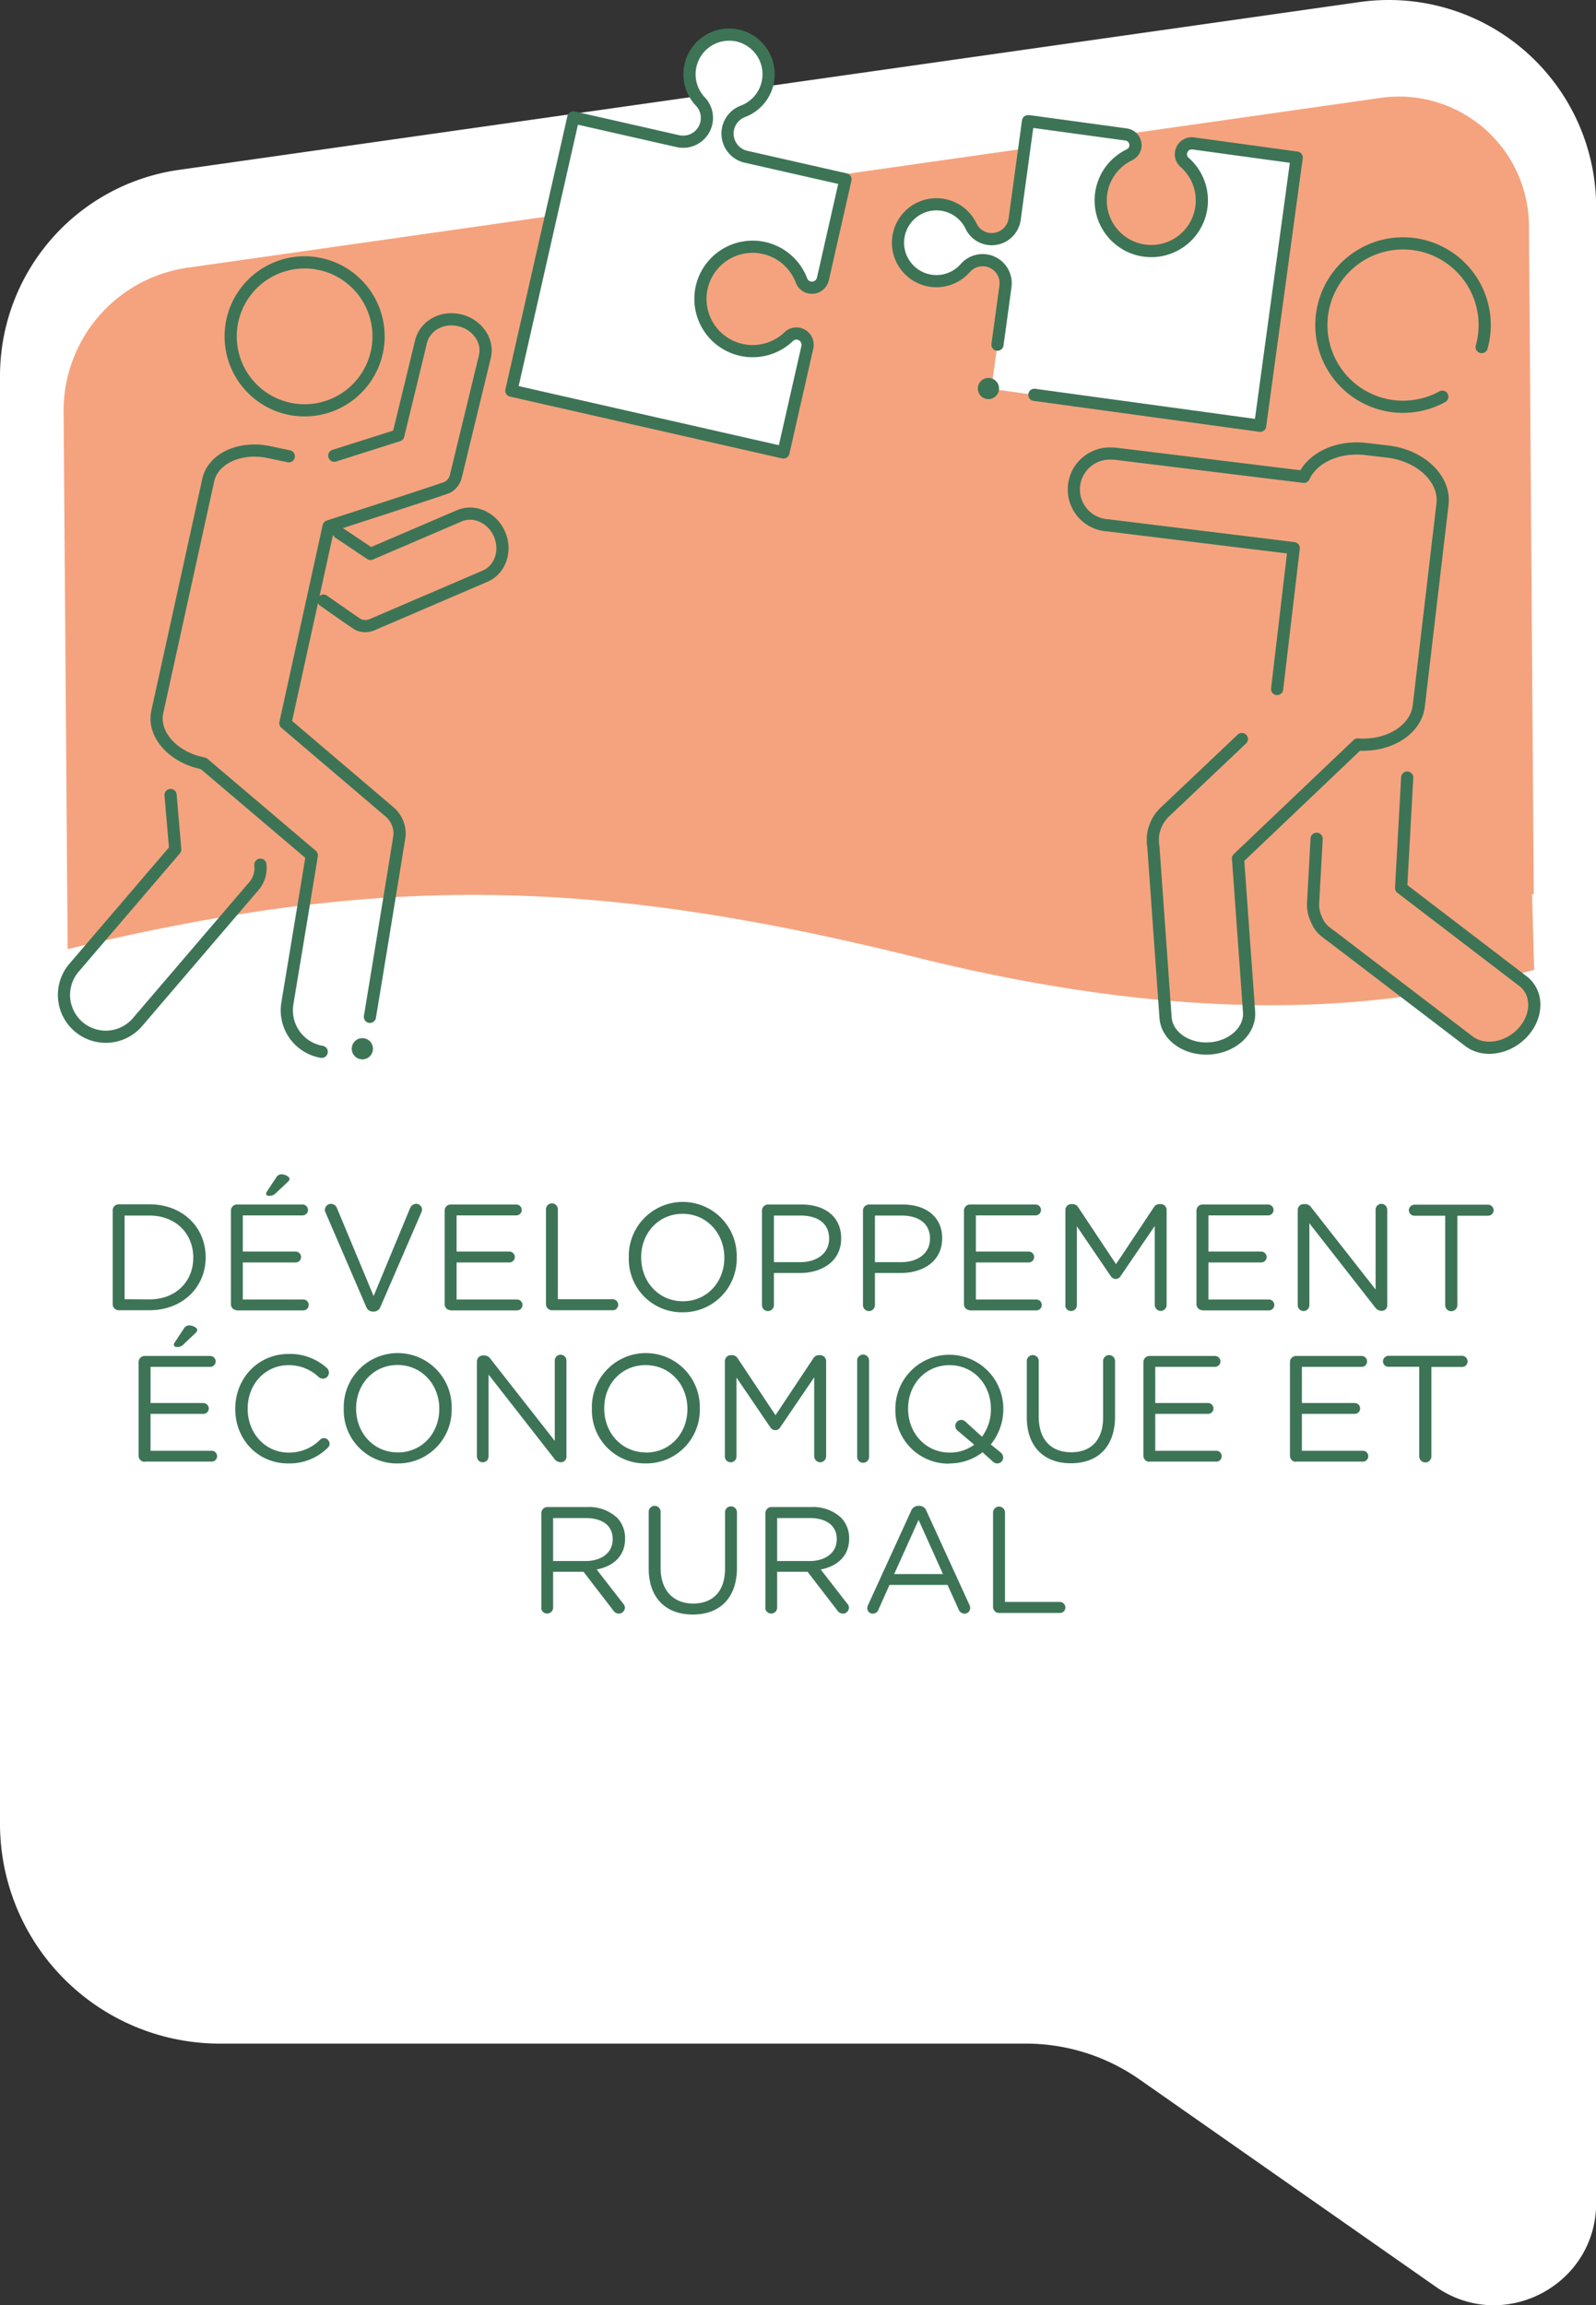 <svg xmlns="http://www.w3.org/2000/svg" viewBox="0 0 393 567.34">
  <rect x="0" y="0" width="393" height="567.34" fill="#333333" stroke="none"/>
  <g id="Calque_2" data-name="Calque 2">
    <g id="Calque_1-2" data-name="Calque 1">
      <g>
        <path d="M342,0a51.73,51.73,0,0,0-7.24.51L43.85,41.84A51.27,51.27,0,0,0,0,92.36V448.81A54.14,54.14,0,0,0,54.14,503H252.59a48.82,48.82,0,0,1,28,8.81l72.91,51c16.65,11.66,39.54-.26,39.54-20.59V51A51.05,51.05,0,0,0,342,0Z" fill="#fff"/>
        <path d="M27.75,321a1.48,1.48,0,0,0,1.45,1.49h7.59c8.19,0,13.85-5.69,13.85-13v-.07c0-7.34-5.66-13-13.85-13H29.2A1.48,1.48,0,0,0,27.75,298V321Zm2.93-1.22V299.19h6.11c6.59,0,10.8,4.54,10.8,10.31v.08c0,5.77-4.21,10.24-10.8,10.24Z" fill="#3d7456"/>
        <path d="M66.24,294.31A2.11,2.11,0,0,0,68,293.6L70.77,291c.3-.29.53-.55.53-.85,0-.52-1.12-1.12-2-1.12a1.57,1.57,0,0,0-1.34.86l-2.23,3.38a1,1,0,0,0-.19.56c0,.3.3.52.71.52Zm-7.93,28.22H74.68a1.34,1.34,0,1,0,0-2.68H59.79v-9.12h13a1.33,1.33,0,0,0,1.34-1.34,1.35,1.35,0,0,0-1.34-1.34h-13v-8.9H74.5a1.34,1.34,0,1,0,0-2.68H58.31A1.49,1.49,0,0,0,56.86,298V321a1.49,1.49,0,0,0,1.45,1.49Z" fill="#3d7456"/>
        <path d="M91.88,322.83H92a1.8,1.8,0,0,0,1.71-1.23l10.09-23.3a1.46,1.46,0,0,0,.11-.6,1.44,1.44,0,0,0-1.45-1.41,1.73,1.73,0,0,0-1.45,1L92,319l-9-21.58a1.64,1.64,0,0,0-1.53-1.12A1.51,1.51,0,0,0,80,297.74a1.38,1.38,0,0,0,.15.67l10,23.19a1.78,1.78,0,0,0,1.71,1.23Z" fill="#3d7456"/>
        <path d="M110.94,322.53h16.38a1.34,1.34,0,1,0,0-2.68H112.43v-9.12h13a1.34,1.34,0,0,0,1.34-1.34,1.36,1.36,0,0,0-1.34-1.34h-13v-8.9h14.7a1.34,1.34,0,1,0,0-2.68H110.94a1.49,1.49,0,0,0-1.45,1.49V321a1.49,1.49,0,0,0,1.45,1.49Z" fill="#3d7456"/>
        <path d="M134.44,321a1.48,1.48,0,0,0,1.45,1.49h15a1.34,1.34,0,0,0,1.34-1.34,1.37,1.37,0,0,0-1.34-1.37H137.37v-22a1.47,1.47,0,1,0-2.93,0V321Z" fill="#3d7456"/>
        <path d="M168.09,323a13.2,13.2,0,0,0,13.32-13.48v-.07a13.29,13.29,0,1,0-26.57.07v.08A13.07,13.07,0,0,0,168.09,323Zm.07-2.72c-6,0-10.28-4.84-10.28-10.76v-.07c0-5.92,4.25-10.69,10.21-10.69s10.27,4.84,10.27,10.76v.08c0,5.92-4.24,10.68-10.2,10.68Z" fill="#3d7456"/>
        <path d="M187.63,321.23a1.47,1.47,0,1,0,2.94,0v-7.9h6.33c5.55,0,10.23-2.9,10.23-8.52v-.07c0-5.14-3.86-8.27-9.75-8.27h-8.3a1.49,1.49,0,0,0-1.45,1.49v23.27Zm2.94-10.57V299.19h6.59c4.21,0,7,1.93,7,5.66v.07c0,3.43-2.83,5.74-7.15,5.74Z" fill="#3d7456"/>
        <path d="M212.5,321.23a1.47,1.47,0,1,0,2.94,0v-7.9h6.33c5.55,0,10.23-2.9,10.23-8.52v-.07c0-5.14-3.87-8.27-9.75-8.27H214A1.49,1.49,0,0,0,212.5,298v23.27Zm2.94-10.57V299.19H222c4.2,0,7,1.93,7,5.66v.07c0,3.43-2.83,5.74-7.15,5.74Z" fill="#3d7456"/>
        <path d="M238.82,322.53h16.37a1.34,1.34,0,0,0,0-2.68H240.3v-9.12h13a1.33,1.33,0,0,0,1.34-1.34,1.35,1.35,0,0,0-1.34-1.34h-13v-8.9H255a1.34,1.34,0,1,0,0-2.68H238.82a1.49,1.49,0,0,0-1.45,1.49V321a1.49,1.49,0,0,0,1.45,1.49Z" fill="#3d7456"/>
        <path d="M262.31,321.26a1.43,1.43,0,1,0,2.86,0V301.83l8.3,12.21a1.51,1.51,0,0,0,1.27.75A1.44,1.44,0,0,0,276,314l8.34-12.24v19.43a1.51,1.51,0,0,0,1.49,1.48,1.48,1.48,0,0,0,1.44-1.48V297.81a1.47,1.47,0,0,0-1.44-1.45h-.34a1.56,1.56,0,0,0-1.37.79l-9.31,14-9.31-14a1.62,1.62,0,0,0-1.38-.79h-.33a1.48,1.48,0,0,0-1.45,1.45v23.45Z" fill="#3d7456"/>
        <path d="M296.07,322.53h16.38a1.34,1.34,0,1,0,0-2.68H297.56v-9.12h13a1.34,1.34,0,0,0,1.34-1.34,1.36,1.36,0,0,0-1.34-1.34h-13v-8.9h14.7a1.34,1.34,0,1,0,0-2.68H296.07a1.49,1.49,0,0,0-1.45,1.49V321a1.49,1.49,0,0,0,1.45,1.49Z" fill="#3d7456"/>
        <path d="M319.56,321.26a1.43,1.43,0,1,0,2.86,0V301.09l16.16,20.66a2,2,0,0,0,1.53.89h.15a1.32,1.32,0,0,0,1.33-1.38V297.74a1.43,1.43,0,1,0-2.86,0v19.65l-15.82-20.17a1.81,1.81,0,0,0-1.49-.86H321a1.48,1.48,0,0,0-1.45,1.46v23.44Z" fill="#3d7456"/>
        <path d="M355.86,321.23a1.49,1.49,0,0,0,3,0v-22h7.56a1.37,1.37,0,0,0,1.38-1.34,1.41,1.41,0,0,0-1.38-1.38H348.3a1.41,1.41,0,0,0-1.38,1.38,1.37,1.37,0,0,0,1.38,1.34h7.56v22Z" fill="#3d7456"/>
        <path d="M43.51,331.54a2.1,2.1,0,0,0,1.75-.71l2.79-2.64a1.34,1.34,0,0,0,.52-.86c0-.52-1.12-1.11-2-1.11a1.58,1.58,0,0,0-1.34.85L43,330.46a1,1,0,0,0-.19.56c0,.29.3.52.71.52Zm-7.93,28.21H52a1.34,1.34,0,1,0,0-2.67H37.07V348h13a1.33,1.33,0,0,0,1.34-1.33,1.36,1.36,0,0,0-1.34-1.34h-13v-8.9h14.7a1.34,1.34,0,0,0,0-2.68H35.58a1.49,1.49,0,0,0-1.45,1.49v23.08a1.48,1.48,0,0,0,1.45,1.48Z" fill="#3d7456"/>
        <path d="M71,360.2a13.37,13.37,0,0,0,9.68-3.83,1.37,1.37,0,0,0,.48-1,1.46,1.46,0,0,0-1.41-1.42,1.36,1.36,0,0,0-.93.41,10.69,10.69,0,0,1-7.75,3.17c-5.73,0-10.08-4.73-10.08-10.76v-.08c0-6,4.31-10.68,10.08-10.68a10.66,10.66,0,0,1,7.49,3,1.79,1.79,0,0,0,1,.33A1.51,1.51,0,0,0,81,337.83a1.6,1.6,0,0,0-.59-1.19,13.48,13.48,0,0,0-9.31-3.39c-7.67,0-13.17,6.11-13.17,13.48v.07c0,7.49,5.54,13.4,13.06,13.4Z" fill="#3d7456"/>
        <path d="M97.9,360.2a13.19,13.19,0,0,0,13.32-13.47v-.08a13.29,13.29,0,1,0-26.57.08v.07A13.07,13.07,0,0,0,97.9,360.2Zm.07-2.71c-6,0-10.28-4.84-10.28-10.76v-.08c0-5.92,4.25-10.68,10.21-10.68s10.27,4.84,10.27,10.76v.07c0,5.92-4.24,10.69-10.2,10.69Z" fill="#3d7456"/>
        <path d="M117.44,358.49a1.43,1.43,0,1,0,2.86,0V338.32L136.46,359a2,2,0,0,0,1.53.9h.15a1.32,1.32,0,0,0,1.34-1.38V335a1.44,1.44,0,1,0-2.87,0v19.65l-15.82-20.17a1.81,1.81,0,0,0-1.49-.86h-.41a1.48,1.48,0,0,0-1.45,1.45v23.45Z" fill="#3d7456"/>
        <path d="M159,360.2a13.19,13.19,0,0,0,13.32-13.47v-.08a13.29,13.29,0,1,0-26.57.08v.07A13.07,13.07,0,0,0,159,360.2Zm.07-2.71c-6,0-10.28-4.84-10.28-10.76v-.08C148.74,340.73,153,336,159,336s10.27,4.84,10.27,10.76v.07c0,5.92-4.24,10.69-10.2,10.69Z" fill="#3d7456"/>
        <path d="M178.49,358.49a1.43,1.43,0,1,0,2.86,0V339.06l8.31,12.21a1.49,1.49,0,0,0,1.26.74,1.43,1.43,0,0,0,1.23-.74L200.49,339v19.43a1.52,1.52,0,0,0,1.49,1.49,1.49,1.49,0,0,0,1.45-1.49V335a1.48,1.48,0,0,0-1.45-1.45h-.33a1.59,1.59,0,0,0-1.38.78l-9.31,14-9.31-14a1.62,1.62,0,0,0-1.37-.78h-.34a1.48,1.48,0,0,0-1.45,1.45v23.45Z" fill="#3d7456"/>
        <path d="M211.07,358.45a1.47,1.47,0,1,0,2.93,0V335a1.47,1.47,0,1,0-2.93,0v23.45Z" fill="#3d7456"/>
        <path d="M233.73,360.2a13.19,13.19,0,0,0,8.2-2.75l2.53,2.27a1.59,1.59,0,0,0,1.11.48,1.45,1.45,0,0,0,1.45-1.45,1.55,1.55,0,0,0-.59-1.22l-2.46-2a13.79,13.79,0,0,0,3.09-8.75v-.08a13.29,13.29,0,1,0-26.58.08v.07a13.07,13.07,0,0,0,13.25,13.4Zm2.16-8,4,3.39a10,10,0,0,1-6,1.94c-6,0-10.28-4.84-10.28-10.76v-.08c0-5.92,4.25-10.68,10.2-10.68S244,340.81,244,346.73v.07a11.13,11.13,0,0,1-2.2,6.82l-4-3.65a1.53,1.53,0,0,0-1.12-.49,1.49,1.49,0,0,0-1.45,1.49,1.42,1.42,0,0,0,.63,1.19Z" fill="#3d7456"/>
        <path d="M263.7,360.16c6.52,0,10.87-3.94,10.87-11.53V335a1.47,1.47,0,1,0-2.94,0v13.85c0,5.7-3.05,8.6-7.85,8.6-5,0-8-3.16-8-8.78V335a1.47,1.47,0,1,0-2.94,0v13.85c0,7.37,4.39,11.31,10.83,11.31Z" fill="#3d7456"/>
        <path d="M283,359.75h16.38a1.34,1.34,0,1,0,0-2.67H284.47V348h13a1.33,1.33,0,0,0,1.34-1.33,1.36,1.36,0,0,0-1.34-1.34h-13v-8.9h14.71a1.34,1.34,0,0,0,0-2.68H283a1.48,1.48,0,0,0-1.44,1.49v23.08a1.47,1.47,0,0,0,1.44,1.48Z" fill="#3d7456"/>
        <path d="M319.09,359.75h16.38a1.34,1.34,0,1,0,0-2.67H320.58V348h13a1.33,1.33,0,0,0,1.34-1.33,1.35,1.35,0,0,0-1.34-1.34h-13v-8.9h14.71a1.34,1.34,0,0,0,0-2.68h-16.2a1.49,1.49,0,0,0-1.45,1.49v23.08a1.48,1.48,0,0,0,1.45,1.48Z" fill="#3d7456"/>
        <path d="M349.47,358.45a1.49,1.49,0,0,0,3,0v-22H360a1.36,1.36,0,0,0,1.38-1.33A1.4,1.4,0,0,0,360,333.7H341.92a1.4,1.4,0,0,0-1.38,1.38,1.36,1.36,0,0,0,1.38,1.33h7.55v22Z" fill="#3d7456"/>
        <path d="M133.26,395.68a1.47,1.47,0,1,0,2.94,0v-8.82h7.48l7.34,9.53a1.72,1.72,0,0,0,1.38.78,1.53,1.53,0,0,0,1.48-1.45,1.57,1.57,0,0,0-.48-1.08l-6.48-8.34c4.06-.78,7-3.27,7-7.56v-.07a7.17,7.17,0,0,0-2-5.14,10.23,10.23,0,0,0-7.4-2.6h-9.76a1.48,1.48,0,0,0-1.45,1.48v23.27Zm2.94-11.46V373.64h8c4.21,0,6.67,1.94,6.67,5.14v.07c0,3.36-2.79,5.37-6.7,5.37Z" fill="#3d7456"/>
        <path d="M170.6,397.39c6.52,0,10.87-3.94,10.87-11.54V372.23a1.47,1.47,0,1,0-2.94,0v13.85c0,5.69-3.05,8.6-7.86,8.6s-8-3.17-8-8.79V372.23a1.47,1.47,0,1,0-2.93,0v13.85c0,7.37,4.39,11.31,10.83,11.31Z" fill="#3d7456"/>
        <path d="M188.43,395.68a1.47,1.47,0,1,0,2.94,0v-8.82h7.48l7.34,9.53a1.72,1.72,0,0,0,1.37.78,1.53,1.53,0,0,0,1.49-1.45,1.57,1.57,0,0,0-.48-1.08l-6.48-8.34c4.06-.78,7-3.27,7-7.56v-.07a7.17,7.17,0,0,0-2-5.14,10.23,10.23,0,0,0-7.4-2.6h-9.76a1.48,1.48,0,0,0-1.45,1.48v23.27Zm2.94-11.46V373.64h8c4.21,0,6.67,1.94,6.67,5.14v.07c0,3.36-2.8,5.37-6.71,5.37Z" fill="#3d7456"/>
        <path d="M213.56,395.83a1.34,1.34,0,0,0,1.34,1.34,1.48,1.48,0,0,0,1.41-1l2.72-6.07h14.29l2.72,6a1.61,1.61,0,0,0,1.45,1.08,1.43,1.43,0,0,0,1.42-1.42,2,2,0,0,0-.19-.74l-10.57-23.08a1.87,1.87,0,0,0-1.82-1.3h-.15a1.91,1.91,0,0,0-1.86,1.3l-10.57,23.12a1.65,1.65,0,0,0-.19.78Zm6.63-8.41,6-13.33,6,13.33Z" fill="#3d7456"/>
        <path d="M244.53,395.49A1.49,1.49,0,0,0,246,397h15a1.33,1.33,0,0,0,1.34-1.34,1.36,1.36,0,0,0-1.34-1.37H247.47v-22a1.47,1.47,0,1,0-2.94,0v23.26Z" fill="#3d7456"/>
        <path d="M377.63,220.06l-.37,0,.51,18.66c-26.26,7-71.95,16.83-152.25-3.1s-132.72-20.31-208.86-2l-1-132.25A35.56,35.56,0,0,1,46.26,65.88L340,24.09a32,32,0,0,1,36.49,31.45l1.19,164.52Z" fill="#f5a37e"/>
        <path d="M93.22,82.8A18.21,18.21,0,1,0,75,101,18.22,18.22,0,0,0,93.22,82.8Zm-14,176.09a10.36,10.36,0,0,1-8.44-12c0-.1,4-24,6-36.35L50.12,187.91l-.56-.12c-7.16-1.58-12-7.2-10.83-12.55l12.55-57.08c1.18-5.35,7.94-8.42,15.1-6.85l4.73,1m11.21-.15,15.75-5c2.11-8.65,5.61-23.06,5.61-23.08,1-4,5.26-6.29,9.59-5.23s7.08,5.1,6.11,9c0,0-7.15,29.44-7.15,29.44a4.24,4.24,0,0,1-2,2.62c-.33.25-19.65,6.51-29.31,9.64L70.27,178,96,199.9a7.06,7.06,0,0,1,2.39,5.65c0,.37-7.26,44.53-7.3,44.73M42,195.68l1.15,13.4L18.22,238.2a10.29,10.29,0,1,0,15.65,13.37L62.6,218a6.8,6.8,0,0,0,1.52-5.07.34.34,0,0,1,0-.1m15.54-65c5.11,3.58,8.43,5.89,8.63,5.94a4.25,4.25,0,0,0,3.3,0l27.85-11.95c3.73-1.6,5.33-6.22,3.57-10.32s-6.21-6.13-9.94-4.53l-21.83,9.37-7.79-5.21m281.4-45.7a20.11,20.11,0,1,0-9.69,12.21" fill="none" stroke="#3d7456" stroke-linecap="round" stroke-linejoin="round" stroke-width="3"/>
        <path d="M324.21,206.45l-.87,15.81a8.29,8.29,0,0,0,.83,4.05,6.92,6.92,0,0,0,2.28,3.07l.19.14a9.79,9.79,0,0,0,1.09.83l34,25.94c3.71,2.82,9.69,1.81,13.35-2.28s3.64-9.69-.07-12.52l-30-22.93,1.5-27.18" fill="#f5a37e" stroke="#3d7456" stroke-linecap="round" stroke-linejoin="round" stroke-width="3"/>
        <path d="M314.48,169.59l4.09-34.67-45.78-5.62a8.84,8.84,0,0,1,.95-17.66,9.5,9.5,0,0,1,1.19.07l46.14,5.65c2.14-4.71,8.39-7.66,15.3-6.84l5.39.63c8.15,1,14.16,6.75,13.44,12.95l-5.83,49.59c-.68,5.94-7.34,10.08-15.05,9.56L304.85,211.3l2.72,37.75c.34,4.57-4,8.62-9.67,9s-10.55-3-10.89-7.56l-3-42.06a9,9,0,0,1-.13-1.87,7,7,0,0,1,.38-2.45,9.45,9.45,0,0,1,2.54-4.21l19-18" fill="none" stroke="#3d7456" stroke-linecap="round" stroke-linejoin="round" stroke-width="3"/>
        <path d="M254.7,97.18l55.6,7.61,9-66-25.49-3.49a2.69,2.69,0,0,0-3,2.3,2.6,2.6,0,0,0,.87,2.35,12.46,12.46,0,0,1-9.88,21.73h0a12.46,12.46,0,0,1-3.69-23.58,2.65,2.65,0,0,0,1.48-2,2.69,2.69,0,0,0-2.3-3l-23.86-3.26-.29,0-2.2,16.1h0l-1.09,8a5.71,5.71,0,0,1-6.42,4.87,5.63,5.63,0,0,1-4.31-3.14,9.46,9.46,0,0,0-17.91,2.79h0a9.46,9.46,0,0,0,16.5,7.5,5.67,5.67,0,0,1,9.87,4.54l-1.09,8h0L244.1,95.73l10.6,1.45" fill="#fff"/>
        <path d="M254.7,97.18l55.6,7.61,9-66-25.49-3.49a2.69,2.69,0,0,0-3,2.3,2.6,2.6,0,0,0,.87,2.35,12.46,12.46,0,0,1-9.88,21.73h0a12.46,12.46,0,0,1-3.69-23.58,2.65,2.65,0,0,0,1.48-2,2.69,2.69,0,0,0-2.3-3l-23.86-3.26-.29,0-2.2,16.1h0l-1.09,8a5.71,5.71,0,0,1-6.42,4.87,5.63,5.63,0,0,1-4.31-3.14,9.46,9.46,0,0,0-17.91,2.79h0a9.46,9.46,0,0,0,16.5,7.5,5.67,5.67,0,0,1,9.87,4.54l-1.09,8h0l-.87,6.33" fill="#fff" stroke="#3d7456" stroke-linecap="round" stroke-linejoin="round" stroke-width="3"/>
        <path d="M246,95.63a2.61,2.61,0,1,1-2.6-2.61,2.6,2.6,0,0,1,2.6,2.61" fill="#3d7456"/>
        <path d="M196.72,82.15a2.71,2.71,0,0,0-2.49.7,12.86,12.86,0,0,1-21.44-12.12h0a12.86,12.86,0,0,1,24.57-1.68,2.7,2.7,0,0,0,1.95,1.7,2.78,2.78,0,0,0,3.32-2.09l5.5-24.23.07-.29-16.36-3.71h0l-8.11-1.84a5.85,5.85,0,0,1-.81-11.18,9.76,9.76,0,0,0-1.26-18.66h0A9.76,9.76,0,0,0,172.47,25a5.86,5.86,0,0,1-5.56,9.74l-8.1-1.84h0l-17.63-4L125.92,96.16l67,15.21,5.88-25.89a2.78,2.78,0,0,0-2.1-3.33" fill="#fff"/>
        <path d="M196.72,82.15a2.71,2.71,0,0,0-2.49.7,12.86,12.86,0,0,1-21.44-12.12h0a12.86,12.86,0,0,1,24.57-1.68,2.7,2.7,0,0,0,1.95,1.7,2.78,2.78,0,0,0,3.32-2.09l5.5-24.23.07-.29-16.36-3.71h0l-8.11-1.84a5.85,5.85,0,0,1-.81-11.18,9.76,9.76,0,0,0-1.26-18.66h0A9.76,9.76,0,0,0,172.47,25a5.86,5.86,0,0,1-5.56,9.74l-8.1-1.84h0l-17.63-4L125.92,96.16l67,15.21,5.88-25.89a2.78,2.78,0,0,0-2.1-3.33Z" fill="none" stroke="#3d7456" stroke-linecap="round" stroke-linejoin="round" stroke-width="3"/>
        <path d="M91.84,258.12a2.61,2.61,0,1,1-2.61-2.6,2.61,2.61,0,0,1,2.61,2.6" fill="#3d7456"/>
      </g>
    </g>
  </g>
</svg>
